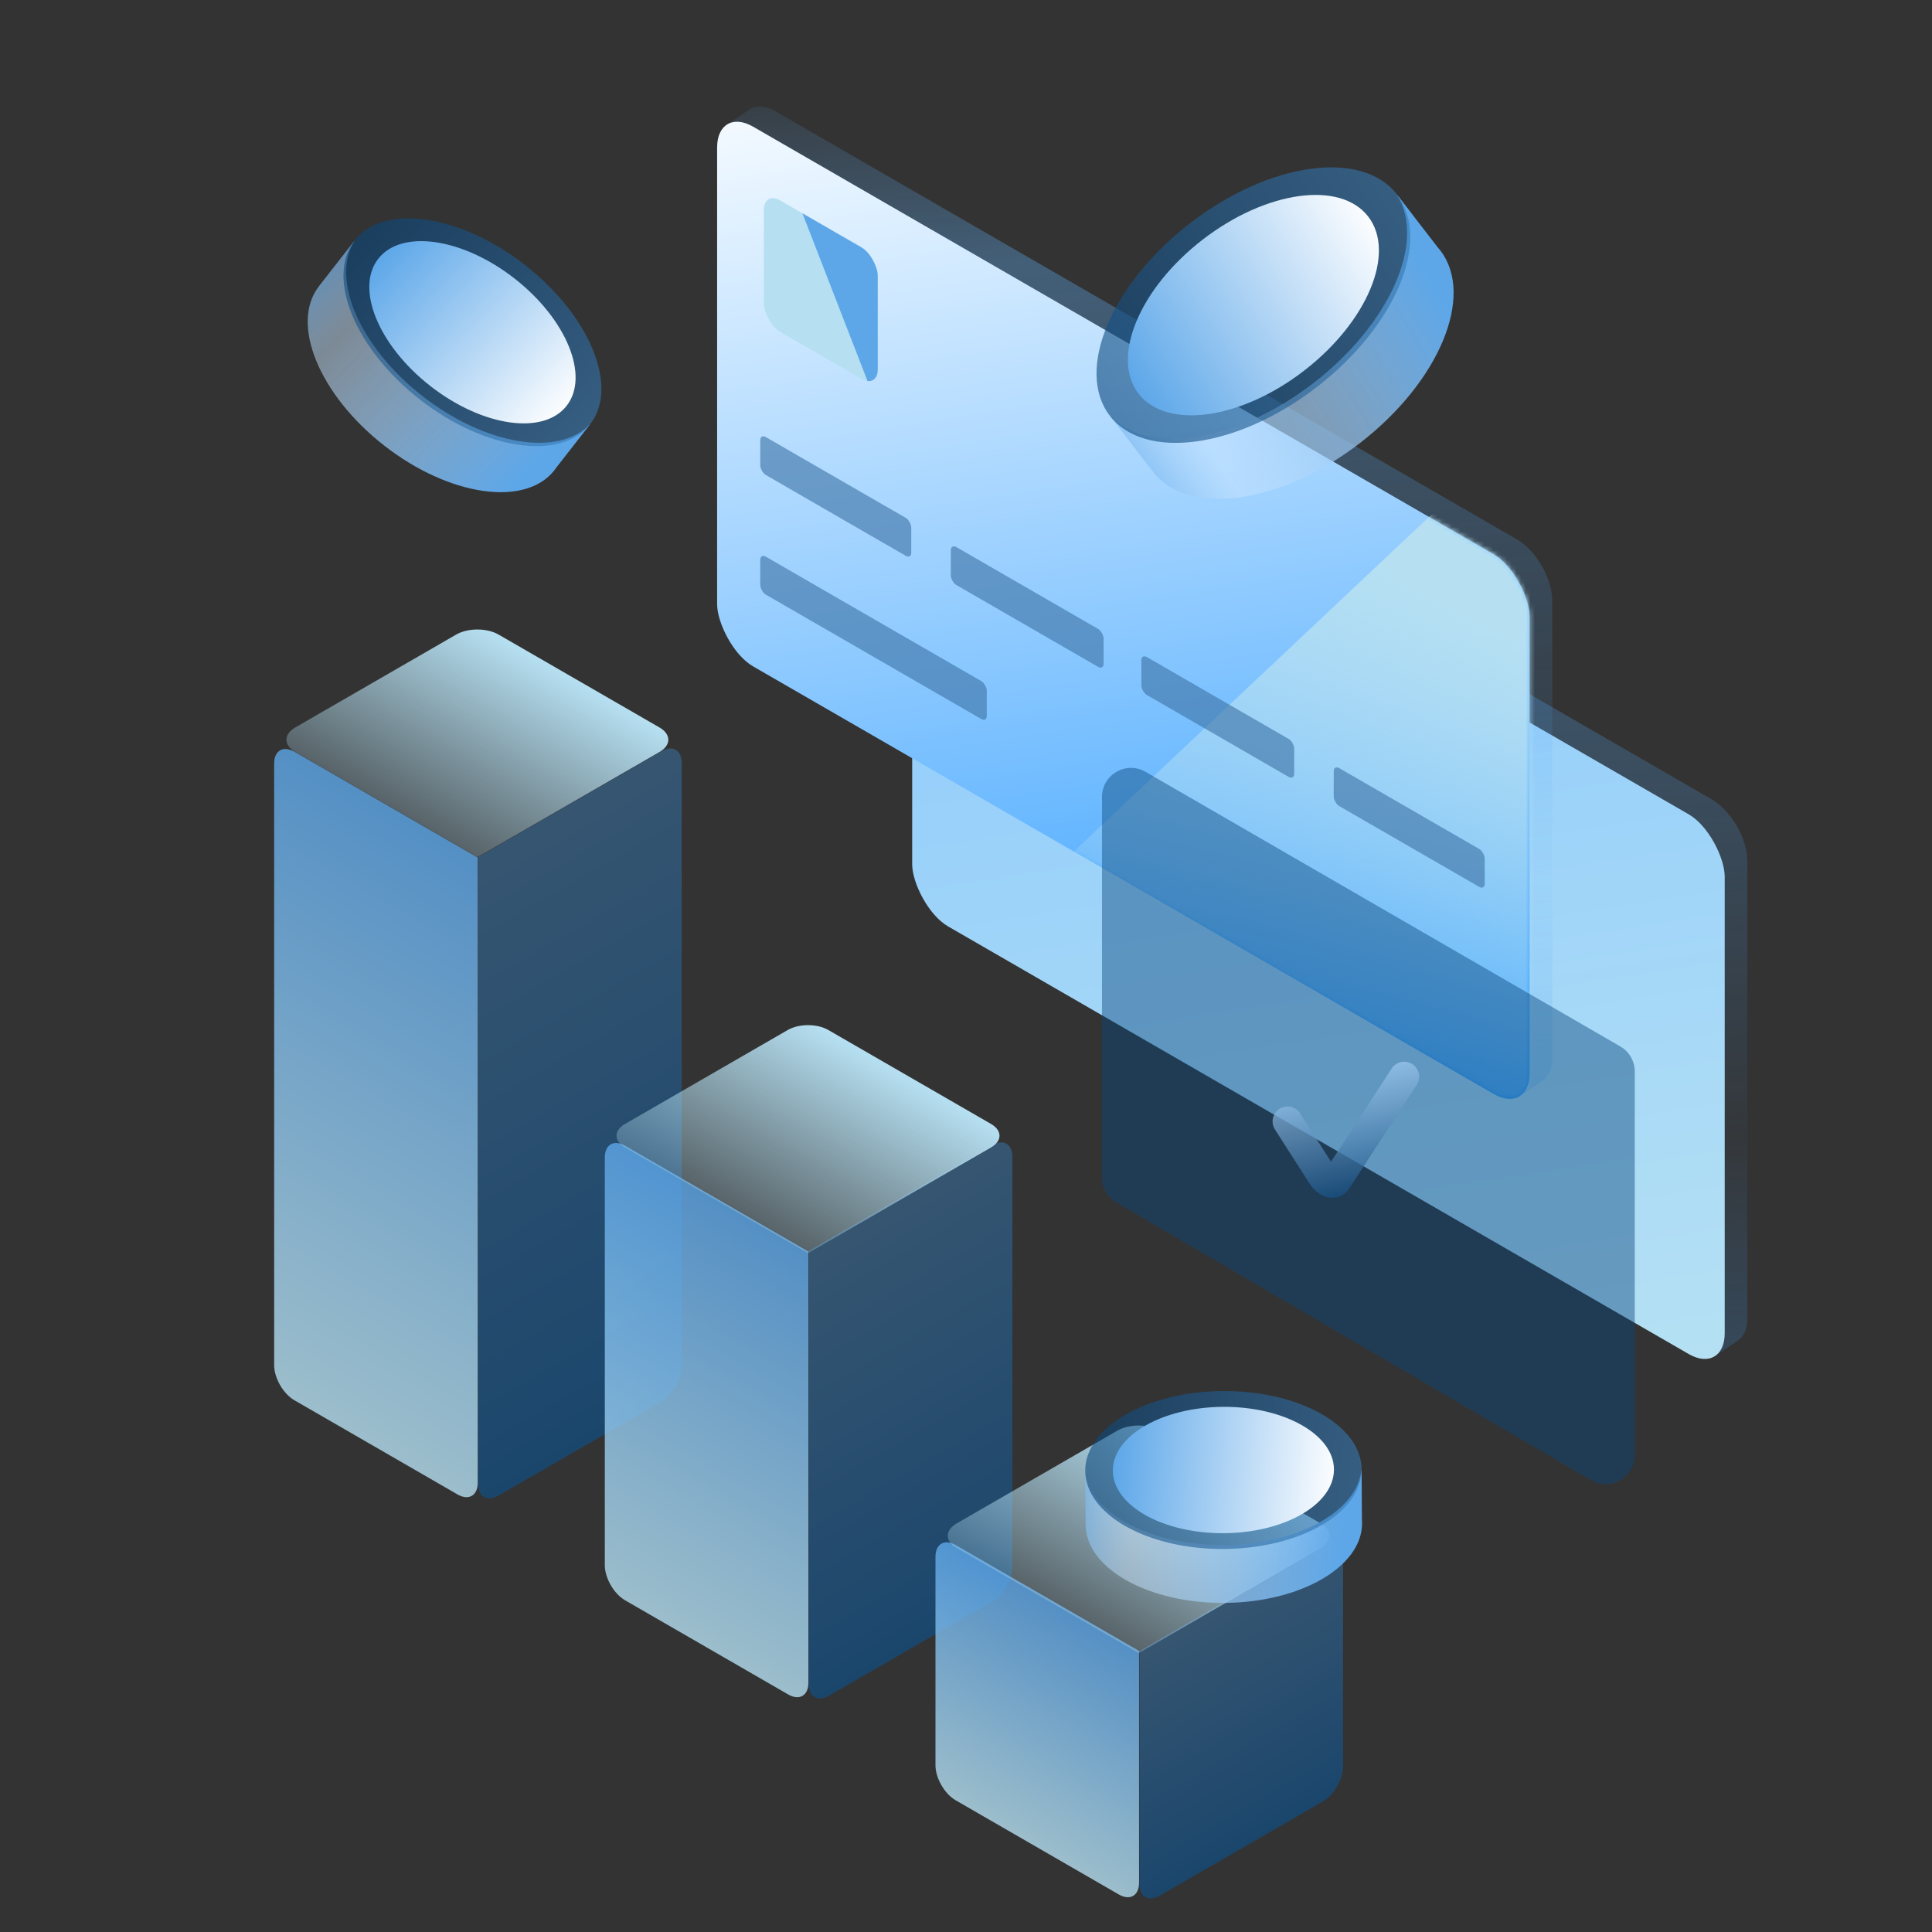 <svg width="416" height="416" viewBox="0 0 416 416" fill="none" xmlns="http://www.w3.org/2000/svg">
    <rect x="0" y="0" width="416" height="416" fill="#333333" stroke="none"/>
    <path fill-rule="evenodd" clip-rule="evenodd"
          d="M201.277 131.863L198.502 82.825L203.097 79.754C204.517 78.628 206.643 78.62 209.019 79.992L368.497 172.066C372.773 174.535 376.239 180.538 376.239 185.475L376.239 283.807C376.239 286.273 375.374 288.007 373.975 288.817L369.258 292.002L362.435 289.835L331.612 266.981L209.019 196.202C204.743 193.734 201.277 187.73 201.277 182.793L201.277 131.863Z"
          fill="url(#paint0_linear_904_21615)"/>
    <rect width="202.028" height="116.211" rx="8.939" transform="matrix(0.866 0.5 -2.20305e-08 1 196.41 78.801)"
          fill="url(#paint1_linear_904_21615)"/>
    <mask id="mask0_904_21615" style="mask-type:alpha" maskUnits="userSpaceOnUse" x="196" y="82" width="176"
          height="211">
        <rect width="202.028" height="116.211" rx="8.939"
              transform="matrix(0.866 0.5 -2.20305e-08 1 196.41 78.801)" fill="#2799FF"/>
    </mask>
    <g mask="url(#mask0_904_21615)">
    </g>
    <g clip-path="url(#clip0_904_21615)">
        <rect width="22.716" height="30.345" transform="matrix(0.75 -0.067 0.433 1.116 193.904 97.145)"
              fill="#B6E0F2"/>
        <rect width="22.716" height="30.345" transform="matrix(0.75 -0.067 0.433 1.116 210.871 95.879)"
              fill="#5DA7E9"/>
    </g>
    <rect opacity="0.61" width="37.545" height="8.169" rx="1.362"
          transform="matrix(0.866 0.5 -2.20305e-08 1 205.699 149.421)" fill="#3D73A6"/>
    <rect opacity="0.61" width="37.992" height="8.169" rx="1.362"
          transform="matrix(0.866 0.5 -2.20305e-08 1 246.73 173.111)" fill="#3D73A6"/>
    <rect opacity="0.61" width="37.992" height="8.169" rx="1.362"
          transform="matrix(0.866 0.5 -2.20305e-08 1 287.764 196.8)" fill="#3D73A6"/>
    <path fill-rule="evenodd" clip-rule="evenodd"
          d="M159.277 75.863L156.502 26.825L161.097 23.754C162.517 22.628 164.643 22.62 167.019 23.991L326.497 116.066C330.773 118.535 334.239 124.538 334.239 129.475L334.239 227.807C334.239 230.273 333.374 232.007 331.975 232.817L327.258 236.002L320.435 233.835L289.612 210.981L167.019 140.202C162.743 137.734 159.277 131.73 159.277 126.793L159.277 75.863Z"
          fill="url(#paint2_linear_904_21615)"/>
    <rect width="202.028" height="116.211" rx="8.939" transform="matrix(0.866 0.5 -2.20305e-08 1 154.41 22.801)"
          fill="url(#paint3_linear_904_21615)"/>
    <mask id="mask1_904_21615" style="mask-type:alpha" maskUnits="userSpaceOnUse" x="154" y="26" width="176"
          height="211">
        <rect width="202.028" height="116.211" rx="8.939"
              transform="matrix(0.866 0.5 -2.20305e-08 1 154.41 22.801)" fill="#2799FF"/>
    </mask>
    <g mask="url(#mask1_904_21615)">
        <path d="M327.244 103.397L374.331 130.583C382.027 135.026 388.266 145.832 388.266 154.719L388.266 291.863C388.266 300.75 382.027 304.352 374.331 299.908L236.967 220.601C225.442 213.947 218.899 194.936 225.873 188.368L316.15 103.346C318.785 100.864 322.889 100.883 327.244 103.397Z"
              fill="url(#paint4_linear_904_21615)"/>
    </g>
    <g clip-path="url(#clip1_904_21615)">
        <rect width="29.985" height="40.055" transform="matrix(0.75 -0.067 0.433 1.116 147.883 41.151)"
              fill="#B6E0F2"/>
        <rect width="29.985" height="40.055" transform="matrix(0.75 -0.067 0.433 1.116 170.277 39.48)"
              fill="#5DA7E9"/>
    </g>
    <rect opacity="0.61" width="37.545" height="8.169" rx="1.362"
          transform="matrix(0.866 0.5 -2.20305e-08 1 163.699 93.421)" fill="#3D73A6"/>
    <rect opacity="0.61" width="37.992" height="8.169" rx="1.362"
          transform="matrix(0.866 0.5 -2.20305e-08 1 204.73 117.111)" fill="#3D73A6"/>
    <rect opacity="0.61" width="56.318" height="8.169" rx="1.362"
          transform="matrix(0.866 0.5 -2.20305e-08 1 163.699 119.174)" fill="#3D73A6"/>
    <rect opacity="0.61" width="37.992" height="8.169" rx="1.362"
          transform="matrix(0.866 0.5 -2.20305e-08 1 245.764 140.8)" fill="#3D73A6"/>
    <rect opacity="0.61" width="37.545" height="8.169" rx="1.362"
          transform="matrix(0.866 0.5 -2.20305e-08 1 287.178 164.713)" fill="#3D73A6"/>
    <path opacity="0.8"
          d="M59.031 164.391C59.031 161.606 60.987 160.477 63.399 161.869L102.869 184.657L102.869 319.255C102.869 322.04 100.914 323.169 98.501 321.776L63.399 301.51C60.987 300.117 59.031 296.73 59.031 293.945L59.031 164.391Z"
          fill="url(#paint5_linear_904_21615)"/>
    <path opacity="0.47"
          d="M102.949 319.513C102.949 322.298 104.905 323.427 107.317 322.034L142.419 301.768C144.832 300.375 146.787 296.988 146.787 294.203L146.787 164.278C146.787 161.492 144.832 160.363 142.419 161.756L102.949 184.544L102.949 319.513Z"
          fill="url(#paint6_linear_904_21615)"/>
    <path d="M98.22 136.637C100.742 135.181 104.832 135.181 107.354 136.637L142.008 156.644C144.53 158.1 144.53 160.461 142.008 161.918L102.787 184.562L63.567 161.918C61.044 160.461 61.044 158.1 63.567 156.644L98.22 136.637Z"
          fill="url(#paint7_linear_904_21615)"/>
    <path opacity="0.8"
          d="M130.23 249.227C130.23 246.442 132.186 245.313 134.598 246.705L174.068 269.493L174.068 362.325C174.068 365.11 172.113 366.239 169.701 364.846L134.598 344.58C132.186 343.187 130.23 339.8 130.23 337.015L130.23 249.227Z"
          fill="url(#paint8_linear_904_21615)"/>
    <path opacity="0.47"
          d="M174.15 362.583C174.15 365.368 176.106 366.497 178.518 365.104L213.621 344.838C216.033 343.445 217.988 340.058 217.988 337.273L217.988 249.095C217.988 246.309 216.033 245.18 213.621 246.573L174.15 269.361L174.15 362.583Z"
          fill="url(#paint9_linear_904_21615)"/>
    <path d="M169.617 221.781C172.029 220.389 175.94 220.389 178.352 221.781L213.404 242.019C215.817 243.412 215.817 245.67 213.404 247.062L173.984 269.821L134.564 247.062C132.152 245.67 132.152 243.412 134.564 242.019L169.617 221.781Z"
          fill="url(#paint10_linear_904_21615)"/>
    <path opacity="0.8"
          d="M201.426 335.209C201.426 332.424 203.381 331.295 205.794 332.688L245.264 355.476L245.264 405.395C245.264 408.18 243.308 409.309 240.896 407.916L205.794 387.65C203.381 386.257 201.426 382.87 201.426 380.085L201.426 335.209Z"
          fill="url(#paint11_linear_904_21615)"/>
    <path opacity="0.47"
          d="M245.348 405.652C245.348 408.437 247.303 409.566 249.715 408.174L284.818 387.907C287.23 386.515 289.186 383.127 289.186 380.342L289.186 335.235C289.186 332.45 287.23 331.321 284.818 332.713L245.348 355.502L245.348 405.652Z"
          fill="url(#paint12_linear_904_21615)"/>
    <path d="M240.614 308.036C243.137 306.58 247.226 306.58 249.749 308.036L284.402 328.043C286.925 329.5 286.925 331.861 284.402 333.317L245.182 355.961L205.961 333.317C203.439 331.861 203.439 329.5 205.961 328.043L240.614 308.036Z"
          fill="url(#paint13_linear_904_21615)"/>
    <path fill-rule="evenodd" clip-rule="evenodd"
          d="M126.901 91.468C120.171 98.419 104.463 95.824 90.989 85.305C77.515 74.787 71.186 60.178 76.296 51.962L76.246 51.924L68.618 61.696L68.63 61.705C62.452 69.72 68.744 85.025 82.717 95.934C96.721 106.866 113.136 109.242 119.382 101.242C119.545 101.033 119.699 100.82 119.845 100.601L126.947 91.504L126.901 91.468Z"
          fill="url(#paint14_linear_904_21615)"/>
    <ellipse opacity="0.6" cx="101.727" cy="71.543" rx="32.16" ry="18.377"
             transform="rotate(37.978 101.727 71.543)" fill="url(#paint15_linear_904_21615)"/>
    <ellipse cx="101.728" cy="71.543" rx="25.728" ry="14.702" transform="rotate(37.978 101.728 71.543)"
             fill="url(#paint16_linear_904_21615)"/>
    <path fill-rule="evenodd" clip-rule="evenodd"
          d="M300.895 42.124C307.034 52.131 299.245 69.811 282.817 82.476C266.389 95.14 247.309 98.173 239.193 89.69L239.133 89.736L248.318 101.651L248.334 101.639C255.89 111.32 275.78 108.541 292.818 95.406C309.893 82.244 317.638 63.666 310.118 53.911C309.918 53.651 309.709 53.401 309.492 53.159L300.952 42.081L300.895 42.124Z"
          fill="url(#paint17_linear_904_21615)"/>
    <ellipse opacity="0.6" cx="269.887" cy="65.703" rx="39.028" ry="22.302"
             transform="rotate(-37.629 269.887 65.703)" fill="url(#paint18_linear_904_21615)"/>
    <ellipse cx="269.882" cy="65.702" rx="31.222" ry="17.841" transform="rotate(-37.629 269.882 65.702)"
             fill="url(#paint19_linear_904_21615)"/>
    <path opacity="0.45"
          d="M237.281 253.529V171.6C237.281 166.786 242.494 163.779 246.661 166.189L348.88 225.316C350.811 226.433 352 228.495 352 230.726V313.323C352 318.15 346.761 321.155 342.595 318.718L240.375 258.923C238.459 257.802 237.281 255.749 237.281 253.529Z"
          fill="#0B477C"/>
    <path d="M277.227 241.464L284.681 253.112C285.659 254.64 287.156 255.185 287.772 254.239L302.357 231.821"
          stroke="url(#paint20_linear_904_21615)" stroke-opacity="0.73" stroke-width="6.429" stroke-linecap="round"/>
    <path fill-rule="evenodd" clip-rule="evenodd"
          d="M293.129 316.543C292.232 325.448 279.345 332.577 263.532 332.677C247.719 332.776 234.744 325.808 233.735 316.915L233.678 316.916L233.75 328.385L233.763 328.385C233.88 337.746 247.229 345.241 263.628 345.138C280.064 345.035 293.34 337.339 293.281 327.95C293.28 327.71 293.27 327.471 293.251 327.233L293.184 316.542L293.129 316.543Z"
          fill="url(#paint21_linear_904_21615)"/>
    <ellipse opacity="0.6" cx="263.426" cy="316.525" rx="29.754" ry="17.002"
             transform="rotate(-0.359 263.426 316.525)" fill="url(#paint22_linear_904_21615)"/>
    <ellipse cx="263.425" cy="316.525" rx="23.803" ry="13.602" transform="rotate(-0.359 263.425 316.525)"
             fill="url(#paint23_linear_904_21615)"/>
    <defs>
        <linearGradient id="paint0_linear_904_21615" x1="204.908" y1="77.747" x2="229.058" y2="357.051"
                        gradientUnits="userSpaceOnUse">
            <stop stop-color="#5DA7E9" stop-opacity="0.1"/>
            <stop offset="0.141" stop-color="#5DA7E9" stop-opacity="0.38"/>
            <stop offset="0.646" stop-color="#46A2F7" stop-opacity="0.04"/>
            <stop offset="1" stop-color="#38A0FF" stop-opacity="0.38"/>
        </linearGradient>
        <linearGradient id="paint1_linear_904_21615" x1="0" y1="0" x2="110.605" y2="174.198"
                        gradientUnits="userSpaceOnUse">
            <stop stop-color="#86C6FF"/>
            <stop offset="1" stop-color="#B6E1F3"/>
        </linearGradient>
        <linearGradient id="paint2_linear_904_21615" x1="162.908" y1="21.747" x2="187.058" y2="301.051"
                        gradientUnits="userSpaceOnUse">
            <stop stop-color="#5DA7E9" stop-opacity="0.1"/>
            <stop offset="0.141" stop-color="#5DA7E9" stop-opacity="0.38"/>
            <stop offset="0.646" stop-color="#46A2F7" stop-opacity="0.04"/>
            <stop offset="1" stop-color="#38A0FF" stop-opacity="0.38"/>
        </linearGradient>
        <linearGradient id="paint3_linear_904_21615" x1="0" y1="0" x2="110.605" y2="174.198"
                        gradientUnits="userSpaceOnUse">
            <stop stop-color="#F6FBFF"/>
            <stop offset="1" stop-color="#2799FF"/>
        </linearGradient>
        <linearGradient id="paint4_linear_904_21615" x1="298.569" y1="120.831" x2="239.966" y2="222.333"
                        gradientUnits="userSpaceOnUse">
            <stop stop-color="#B6E0F2"/>
            <stop offset="1" stop-color="#B6E0F2" stop-opacity="0"/>
        </linearGradient>
        <linearGradient id="paint5_linear_904_21615" x1="80.95" y1="172.003" x2="20.484" y2="276.733"
                        gradientUnits="userSpaceOnUse">
            <stop stop-color="#5DA7E9"/>
            <stop offset="1" stop-color="#B6E0F2"/>
        </linearGradient>
        <linearGradient id="paint6_linear_904_21615" x1="124.868" y1="311.901" x2="64.241" y2="206.892"
                        gradientUnits="userSpaceOnUse">
            <stop stop-color="#005CAD"/>
            <stop offset="1" stop-color="#397CB7"/>
        </linearGradient>
        <linearGradient id="paint7_linear_904_21615" x1="124.681" y1="146.64" x2="102.787" y2="184.562"
                        gradientUnits="userSpaceOnUse">
            <stop stop-color="#B6E0F2"/>
            <stop offset="1" stop-color="#B6E0F2" stop-opacity="0.28"/>
        </linearGradient>
        <linearGradient id="paint8_linear_904_21615" x1="152.149" y1="256.839" x2="109.768" y2="330.244"
                        gradientUnits="userSpaceOnUse">
            <stop stop-color="#5DA7E9"/>
            <stop offset="1" stop-color="#B6E0F2"/>
        </linearGradient>
        <linearGradient id="paint9_linear_904_21615" x1="196.069" y1="354.971" x2="153.519" y2="281.272"
                        gradientUnits="userSpaceOnUse">
            <stop stop-color="#005CAD"/>
            <stop offset="1" stop-color="#397CB7"/>
        </linearGradient>
        <linearGradient id="paint10_linear_904_21615" x1="195.878" y1="231.9" x2="173.984" y2="269.821"
                        gradientUnits="userSpaceOnUse">
            <stop stop-color="#B6E0F2"/>
            <stop offset="1" stop-color="#B6E0F2" stop-opacity="0.28"/>
        </linearGradient>
        <linearGradient id="paint11_linear_904_21615" x1="223.345" y1="342.821" x2="199.545" y2="384.043"
                        gradientUnits="userSpaceOnUse">
            <stop stop-color="#5DA7E9"/>
            <stop offset="1" stop-color="#B6E0F2"/>
        </linearGradient>
        <linearGradient id="paint12_linear_904_21615" x1="267.267" y1="398.04" x2="243.367" y2="356.645"
                        gradientUnits="userSpaceOnUse">
            <stop stop-color="#005CAD"/>
            <stop offset="1" stop-color="#397CB7"/>
        </linearGradient>
        <linearGradient id="paint13_linear_904_21615" x1="267.075" y1="318.04" x2="245.182" y2="355.961"
                        gradientUnits="userSpaceOnUse">
            <stop stop-color="#B6E0F2"/>
            <stop offset="1" stop-color="#B6E0F2" stop-opacity="0.28"/>
        </linearGradient>
        <linearGradient id="paint14_linear_904_21615" x1="110.929" y1="104.438" x2="63.2" y2="58.057"
                        gradientUnits="userSpaceOnUse">
            <stop stop-color="#5DA7E9"/>
            <stop offset="0.742" stop-color="#CBE6FF" stop-opacity="0.484"/>
            <stop offset="1" stop-color="#5DA7E9" stop-opacity="0.76"/>
        </linearGradient>
        <linearGradient id="paint15_linear_904_21615" x1="70.4" y1="66.864" x2="134.805" y2="73.196"
                        gradientUnits="userSpaceOnUse">
            <stop stop-color="#0B477C"/>
            <stop offset="1" stop-color="#397CB7"/>
        </linearGradient>
        <linearGradient id="paint16_linear_904_21615" x1="76.028" y1="69.168" x2="128.508" y2="73.611"
                        gradientUnits="userSpaceOnUse">
            <stop stop-color="#5DA7E9"/>
            <stop offset="1" stop-color="white"/>
        </linearGradient>
        <linearGradient id="paint17_linear_904_21615" x1="311.325" y1="64.81" x2="242.407" y2="106.923"
                        gradientUnits="userSpaceOnUse">
            <stop stop-color="#5DA7E9"/>
            <stop offset="0.742" stop-color="#CBE6FF" stop-opacity="0.484"/>
            <stop offset="1" stop-color="#5DA7E9" stop-opacity="0.76"/>
        </linearGradient>
        <linearGradient id="paint18_linear_904_21615" x1="231.87" y1="60.025" x2="310.027" y2="67.709"
                        gradientUnits="userSpaceOnUse">
            <stop stop-color="#0B477C"/>
            <stop offset="1" stop-color="#397CB7"/>
        </linearGradient>
        <linearGradient id="paint19_linear_904_21615" x1="238.694" y1="62.82" x2="302.38" y2="68.212"
                        gradientUnits="userSpaceOnUse">
            <stop stop-color="#5DA7E9"/>
            <stop offset="1" stop-color="white"/>
        </linearGradient>
        <linearGradient id="paint20_linear_904_21615" x1="297.625" y1="258.264" x2="290.835" y2="229.97"
                        gradientUnits="userSpaceOnUse">
            <stop offset="0.021" stop-color="#0B477C"/>
            <stop offset="1" stop-color="#A4CEF3"/>
        </linearGradient>
        <linearGradient id="paint21_linear_904_21615" x1="288.982" y1="335.12" x2="227.73" y2="328.852"
                        gradientUnits="userSpaceOnUse">
            <stop stop-color="#5DA7E9"/>
            <stop offset="0.742" stop-color="#CBE6FF" stop-opacity="0.484"/>
            <stop offset="1" stop-color="#5DA7E9" stop-opacity="0.76"/>
        </linearGradient>
        <linearGradient id="paint22_linear_904_21615" x1="234.443" y1="312.195" x2="294.028" y2="318.054"
                        gradientUnits="userSpaceOnUse">
            <stop stop-color="#0B477C"/>
            <stop offset="1" stop-color="#397CB7"/>
        </linearGradient>
        <linearGradient id="paint23_linear_904_21615" x1="239.648" y1="314.328" x2="288.201" y2="318.438"
                        gradientUnits="userSpaceOnUse">
            <stop stop-color="#5DA7E9"/>
            <stop offset="1" stop-color="white"/>
        </linearGradient>
        <clipPath id="clip0_904_21615">
            <rect width="21.454" height="21.454" rx="3.065"
                  transform="matrix(0.866 0.5 -2.20305e-08 1 206.475 97.127)" fill="white"/>
        </clipPath>
        <clipPath id="clip1_904_21615">
            <rect width="28.32" height="28.32" rx="4.046"
                  transform="matrix(0.866 0.5 -2.20305e-08 1 164.475 41.127)" fill="white"/>
        </clipPath>
    </defs>
</svg>
